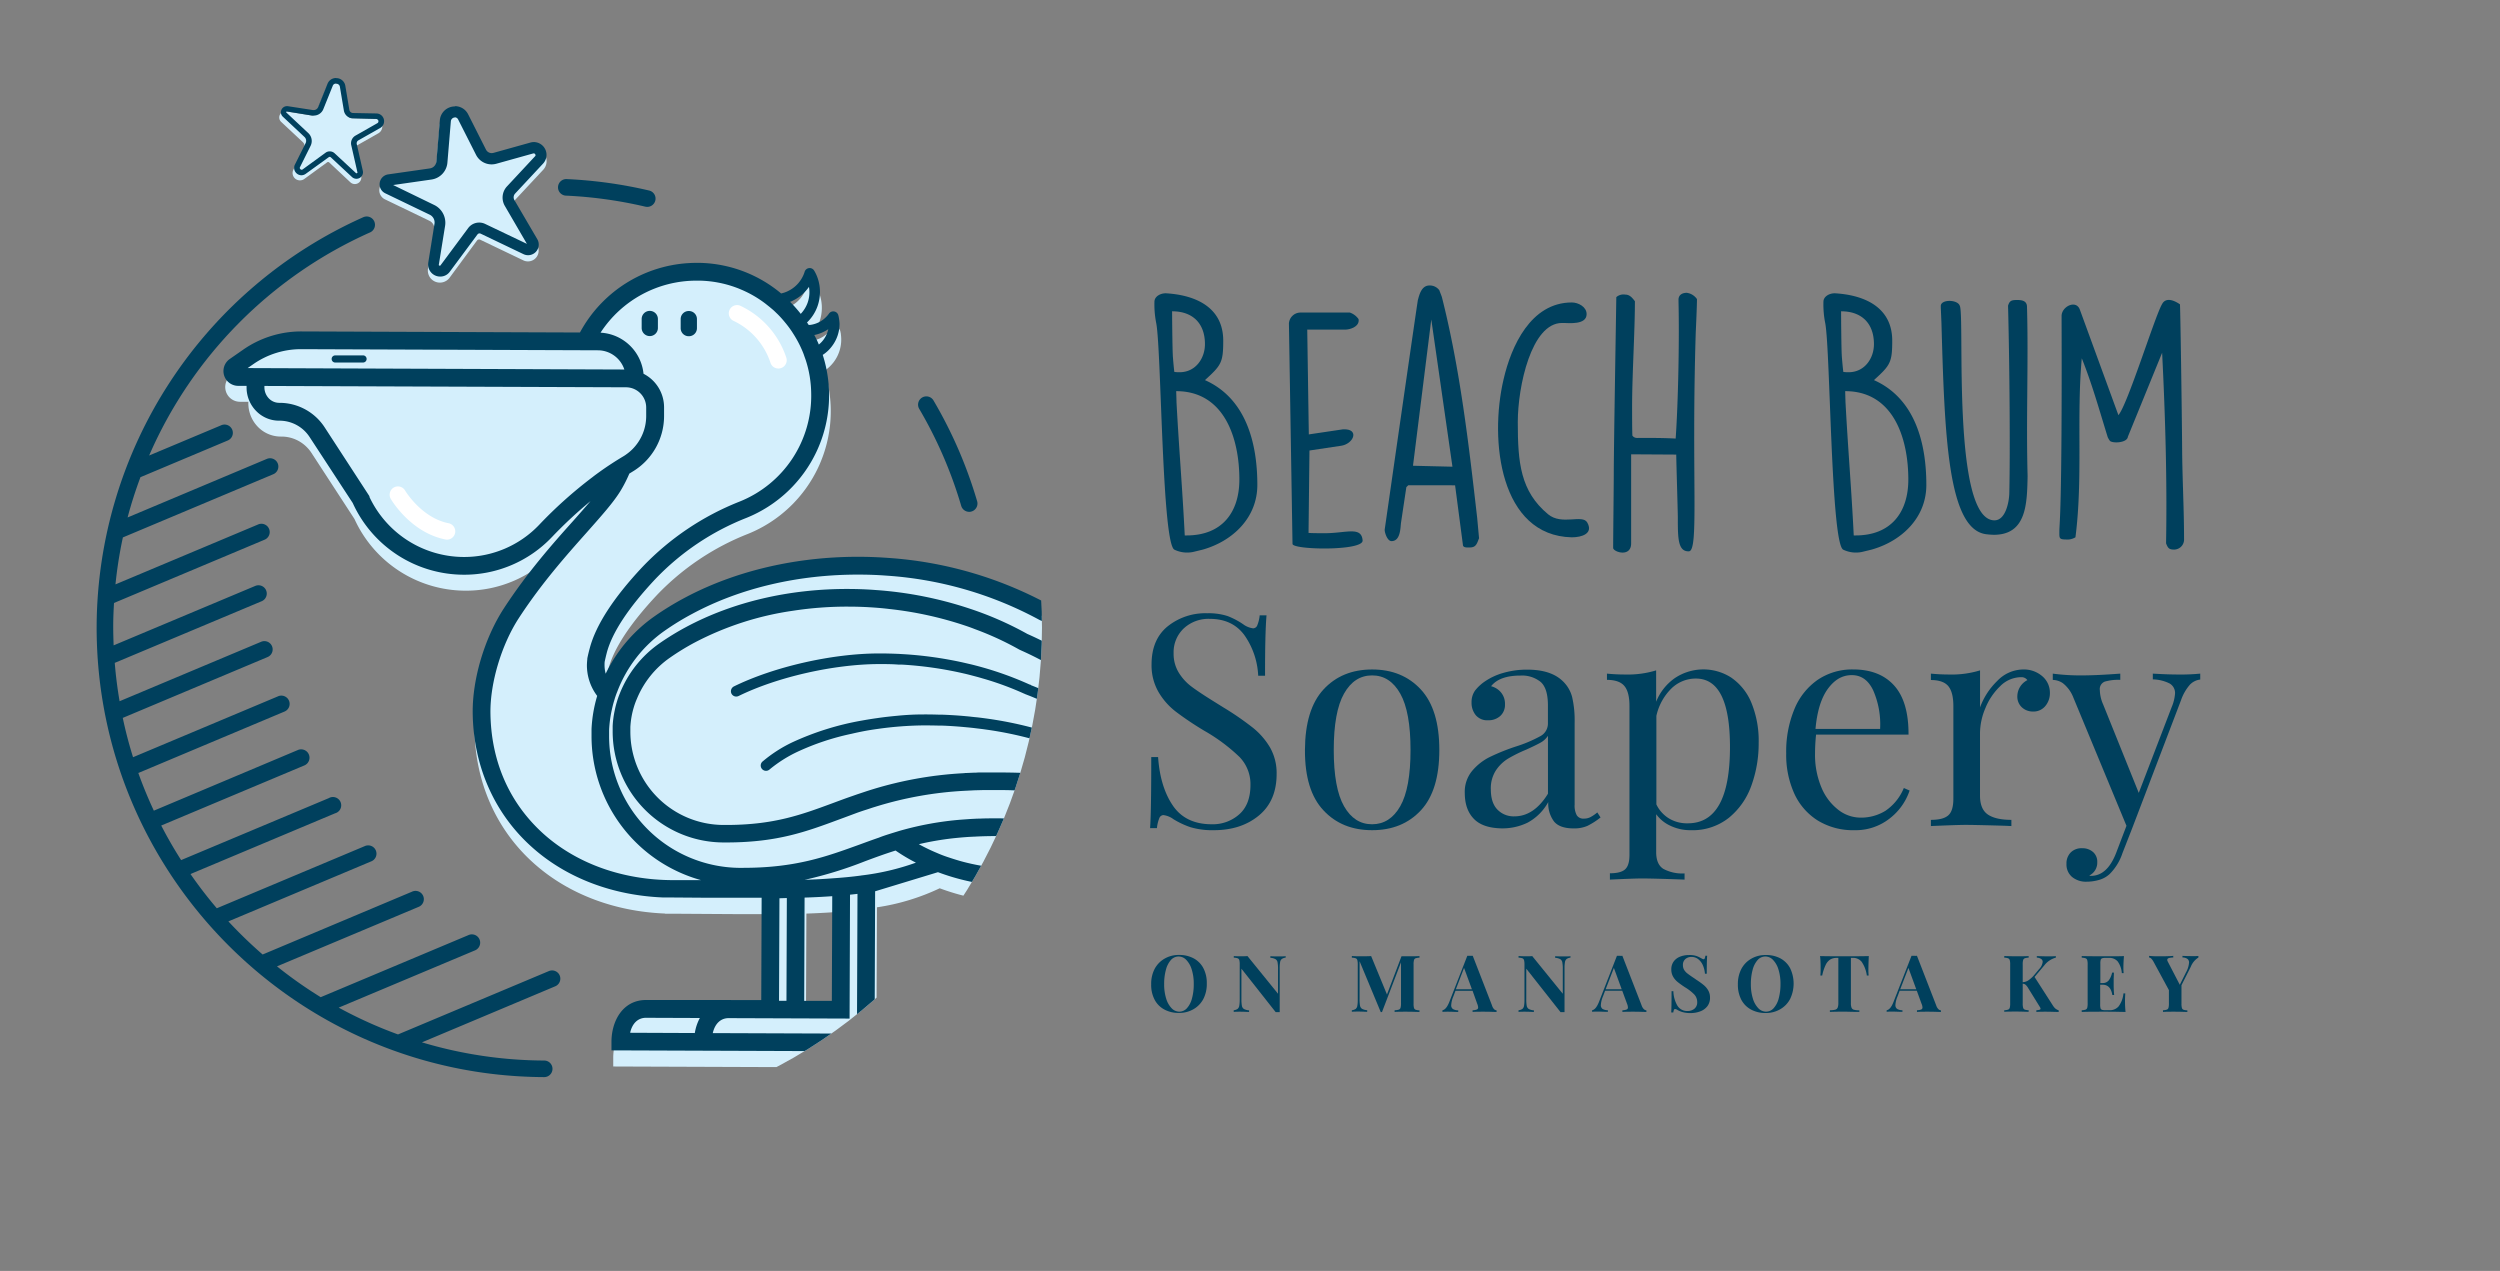 <svg id="Layer_1" data-name="Layer 1" xmlns="http://www.w3.org/2000/svg" xmlns:xlink="http://www.w3.org/1999/xlink" viewBox="0 0 730.01 371.12"><rect x="0" y="0" width="730.01" height="371.12" fill="#808080" stroke="none"/><defs><style>.cls-1{fill:none;}.cls-2{fill:#00405d;}.cls-3{clip-path:url(#clip-path);}.cls-4{fill:#d4effc;}.cls-5{fill:#fff;}</style><clipPath id="clip-path"><circle class="cls-1" cx="159.4" cy="183.34" r="144.86"/></clipPath></defs><title>full-color</title><path class="cls-2" d="M337.65,94.49a27.87,27.87,0,0,1-.55-6.36c0-1.66,1.94-2.58,3.5-2.48,8.76.55,16.59,4.24,16.59,13.82,0,6.36-.55,7.19-5.34,11.52,12,5.35,15.3,18.35,15.3,30.61,0,9.58-7.19,16.41-15.95,18.89l-2.3.56a8.54,8.54,0,0,1-6-.56C339.31,158.37,339.13,102.79,337.65,94.49Zm4.8,8.85c0,.83.36,4.61.46,5.26a9.61,9.61,0,0,0,1.56.09c4.61,0,7.38-4,7.38-8.2,0-6-3.5-9.59-9.59-9.59C342.26,92.84,342.35,101.5,342.45,103.34Zm1.1,14.2c.74,13.83,1.75,25.53,2.4,38.81h.55c10.33,0,15.4-6.73,15.4-16.32,0-12.17-4.43-25.81-18.44-25.81C343.46,114.68,343.55,117.08,343.55,117.54Z"/><path class="cls-2" d="M376.37,94.49a3.4,3.4,0,0,1,3.23-3.22h14.56a5.08,5.08,0,0,1,2.49,1.84.86.86,0,0,1,.09.46c0,1.85-2.49,2.68-4,2.68H381.72l.46,30.6,9.95-1.48h.46c4.34,0,2.68,4.24-1,4.8l-9.22,1.38-.27,24.06c.82.09,4,.09,4.79.09,6.17,0,10.69-2.12,11,2.12.18,3.13-20.47,2.77-20.47,1Z"/><path class="cls-2" d="M411.22,141.69l-.56.55-1.56,10.42c-.19,1.38-.1,5.35-2.77,5.35-1.2,0-2-2.4-2-3.32,9.59-66.83,9.68-67,9.68-67,.46-1.75,1.11-4.33,3.41-4.33a3.45,3.45,0,0,1,2.86,1.38l.74,1.94c5.34,21.11,7.83,42.77,10.32,64.52l.55,6c0,.09-.09.09-.09.18-.64,1.75-1,2.49-2.76,2.49h-.28c-.55,0-1.47,0-1.57-.65l-2.3-17.51ZM412.6,136l11.52.28-6.18-43Z"/><path class="cls-2" d="M463.3,91.73c0,3.23-5.35,2.58-6.64,2.58h-.55c-8.94,0-12.91,18.53-12.91,28.94,0,11.8.74,20.19,8.85,26.92,4,3.32,10.05-.09,11.43,2.4,1.85,3.22-1.56,4.33-4.51,4.33-20.93-.46-24.15-28.21-19.91-46.18,2.21-9.59,7.92-22.4,19.91-22.4C460.9,88.32,463.3,89.61,463.3,91.73Z"/><path class="cls-2" d="M476.3,132.66v26c0,4.15-5.07,2.58-5.25,1.38,0-3.32.18-18.62.18-21.84,0-7.19.64-44.34.74-51.44a3.18,3.18,0,0,1,2.58-.74c1.29,0,2,.83,2.85,1.94,0,8.85-.82,21.48-.82,30.88,0,1.29,0,7.19.09,8.39.73.83,1.38.64,2.21.64,3.5,0,7,0,10.42.19.73-10.42,1.1-28.39.83-40.1v-.46c0-1.38,1.1-2,2.39-2a4.28,4.28,0,0,1,3,1.84c0,2-.27,7.93-.36,9.87-1.3,42.31,1,63.69-2,63.78-3.23.1-3.23-3.87-3.23-10,0-1.66-.46-16.59-.46-18.25Z"/><path class="cls-2" d="M533,94.49a27.87,27.87,0,0,1-.55-6.36c0-1.66,1.93-2.58,3.5-2.48,8.76.55,16.59,4.24,16.59,13.82,0,6.36-.55,7.19-5.34,11.52,12,5.35,15.3,18.35,15.3,30.61,0,9.58-7.19,16.41-16,18.89l-2.3.56a8.54,8.54,0,0,1-6-.56C534.65,158.37,534.47,102.79,533,94.49Zm4.79,8.85c0,.83.37,4.61.47,5.26a9.61,9.61,0,0,0,1.56.09c4.61,0,7.38-4,7.38-8.2,0-6-3.51-9.59-9.59-9.59C537.6,92.84,537.69,101.5,537.78,103.34Zm1.11,14.2c.74,13.83,1.75,25.53,2.4,38.81h.55c10.32,0,15.39-6.73,15.39-16.32,0-12.17-4.42-25.81-18.43-25.81C538.8,114.68,538.89,117.08,538.89,117.54Z"/><path class="cls-2" d="M582.22,156.16A21.75,21.75,0,0,1,580,156c-11.34-1.39-12.17-29.41-13.09-61.67l-.19-4.52v-.46c0-2,4.89-1.93,5.53-.09,1.57,2.67-2.49,62.68,10.14,62.68,3.23,0,4.24-5.25,4.33-7.74.28-11.43.1-37.15-.36-54.94.46-1.47,1-1.66,2.67-1.66,1.47,0,2.76.28,2.86,1.84.46,16.23-.28,32.64.18,49.6C591.9,147,591.8,156.16,582.22,156.16Z"/><path class="cls-2" d="M631.35,103l-10,24.52c-.19,1.85-4.52,2-5.26,1.2a5.93,5.93,0,0,1-.64-1.1c-2.4-7.75-4.52-15.4-7.56-23-1.57,17.33.37,35-1.85,52.27a4.54,4.54,0,0,1-2.85.64c-1.94,0-1.85-.46-1.85-2.21,0-3,.83-4.88.65-63.05,0-2.76,4.24-4.88,5.34-1.84l11.25,30.79c2.67-3,10.69-28.95,12.72-32.36.92-1.84,2.95-1.57,5.25,0,.1,0,.56,30.42.65,43.42.09,8.2.55,16.77.55,25.07a2.93,2.93,0,0,1-2.85,3.13c-1.48,0-1.85-.36-2.4-1.84C632.83,140,632.27,121.5,631.35,103Z"/><path class="cls-2" d="M358.46,179.89a22.3,22.3,0,0,1,4.53,2.38,6.23,6.23,0,0,0,2.94,1.21,1.33,1.33,0,0,0,1.21-.91,10.12,10.12,0,0,0,.69-2.89h2q-.44,5-.43,17.63h-2a22.37,22.37,0,0,0-4-11.8q-3.5-4.8-10.15-4.8a10.58,10.58,0,0,0-7.61,2.81,9.56,9.56,0,0,0-2.94,7.22,10.5,10.5,0,0,0,1.52,5.7,14.73,14.73,0,0,0,3.84,4.15c1.56,1.16,3.77,2.62,6.66,4.41l2.5,1.56a85,85,0,0,1,8.6,5.92,21.13,21.13,0,0,1,5.06,5.83,15.15,15.15,0,0,1,1.9,7.69q0,7.86-5.19,12.14t-13.13,4.28a22.45,22.45,0,0,1-6.79-.86,24.32,24.32,0,0,1-5-2.34,6.34,6.34,0,0,0-2.94-1.21,1.33,1.33,0,0,0-1.21.91,10.21,10.21,0,0,0-.69,2.9h-2q.35-4.75.34-20.75h2q.6,8.73,4.32,14.18t11.41,5.44a11.6,11.6,0,0,0,7.95-2.89q3.29-2.9,3.29-8.6a11.37,11.37,0,0,0-3.25-8.21,51.78,51.78,0,0,0-10.24-7.61,93.06,93.06,0,0,1-8.25-5.53,19.9,19.9,0,0,1-5.14-5.83,15.57,15.57,0,0,1-2-8q0-7.26,4.67-11.1a17.62,17.62,0,0,1,11.58-3.85A18,18,0,0,1,358.46,179.89Z"/><path class="cls-2" d="M414.89,201.33q5.4,5.83,5.4,17.67t-5.4,17.63q-5.4,5.79-14.22,5.79t-14.21-5.79Q381,230.84,381.05,219t5.41-17.67q5.4-5.84,14.21-5.84T414.89,201.33Zm-22.43,1.21q-3,5.31-3,16.46t3,16.42q3,5.28,8.21,5.27t8.21-5.27q3-5.26,3-16.42t-3-16.46q-3-5.32-8.21-5.32T392.46,202.54Z"/><path class="cls-2" d="M430.36,239.09q-2.64-2.72-2.64-7.56a9.57,9.57,0,0,1,2.12-6.39,16,16,0,0,1,5-4,61.61,61.61,0,0,1,7.65-3.11,39,39,0,0,0,7.17-3,4.18,4.18,0,0,0,2.34-3.71V206q0-5-2.12-6.87a8.68,8.68,0,0,0-5.92-1.86c-4,0-6.89,1-8.56,3.11a5.49,5.49,0,0,1,2.9,1.82,5.14,5.14,0,0,1,1.16,3.45,4.39,4.39,0,0,1-1.38,3.42,5.09,5.09,0,0,1-3.54,1.25,4.35,4.35,0,0,1-3.63-1.51,5.67,5.67,0,0,1-1.21-3.67,5.78,5.78,0,0,1,1-3.46,12.47,12.47,0,0,1,3-2.77,18.12,18.12,0,0,1,5.28-2.42,24.58,24.58,0,0,1,7-.95q6.74,0,10.19,3.2a9.8,9.8,0,0,1,2.9,4.8,30.12,30.12,0,0,1,.73,7.39v24a6,6,0,0,0,.61,3.11,2.24,2.24,0,0,0,2.07,1,4.13,4.13,0,0,0,2-.47,11.36,11.36,0,0,0,1.94-1.34l.95,1.47a21.52,21.52,0,0,1-3.84,2.46,9.65,9.65,0,0,1-4,.74c-2.77,0-4.7-.7-5.79-2.08a8.76,8.76,0,0,1-1.64-5.62,15,15,0,0,1-6,6,16.79,16.79,0,0,1-7.6,1.69C434.81,241.82,432.11,240.91,430.36,239.09Zm21.65-7.3V214.85a6,6,0,0,1-2.16,2q-1.39.78-4.24,2.07a40.85,40.85,0,0,0-5.31,2.64,11.47,11.47,0,0,0-3.5,3.41,9.64,9.64,0,0,0-1.47,5.53q0,3.9,1.9,5.88a6.59,6.59,0,0,0,5,2Q447.94,238.36,452,231.79Z"/><path class="cls-2" d="M505.72,198a16.47,16.47,0,0,1,5.75,7.35,29.3,29.3,0,0,1,2.07,11.58,36,36,0,0,1-2.12,12.44,21.29,21.29,0,0,1-6.57,9.42,17,17,0,0,1-11.1,3.63,13.47,13.47,0,0,1-6-1.3,10.52,10.52,0,0,1-4.14-3.37v11.07q0,3.54,2.07,4.88a11.63,11.63,0,0,0,6.22,1.34v1.81l-2-.08c-5.36-.18-8.85-.26-10.46-.26-1.38,0-4.5.11-9.34.34V255c2.14,0,3.62-.39,4.46-1.17s1.25-2.17,1.25-4.19V206.12q0-4-1.47-5.79t-5.1-1.81V196.7a53.42,53.42,0,0,0,5.36.26,28.19,28.19,0,0,0,9-1.21v9.16a15.36,15.36,0,0,1,5.53-6.95,15,15,0,0,1,16.55,0Zm-.56,20.14q0-20.05-10-20a10.18,10.18,0,0,0-7,2.8,16.1,16.1,0,0,0-4.49,8.09V234.9a9.69,9.69,0,0,0,3.54,4,10.11,10.11,0,0,0,5.62,1.51Q505.16,240.43,505.16,218.14Z"/><path class="cls-2" d="M557.61,230.84a17.17,17.17,0,0,1-5.83,8.17,16.06,16.06,0,0,1-10.33,3.41,19.68,19.68,0,0,1-10.63-2.81,18.17,18.17,0,0,1-6.87-7.86A27.33,27.33,0,0,1,521.58,220,32.24,32.24,0,0,1,524,207a19.34,19.34,0,0,1,6.82-8.52,18,18,0,0,1,10.29-3q7.77,0,12,4.71t4.19,14.31h-27A53.07,53.07,0,0,0,530,220a24.59,24.59,0,0,0,1.86,9.94,15.87,15.87,0,0,0,4.92,6.52,10.59,10.59,0,0,0,6.44,2.29,13.58,13.58,0,0,0,7.35-2,14.86,14.86,0,0,0,5.36-6.65Zm-23.85-29.73q-2.94,4-3.63,11.75H549A24.76,24.76,0,0,0,547,201.63c-1.41-3-3.5-4.49-6.27-4.49S535.72,198.46,533.76,201.11Z"/><path class="cls-2" d="M596.38,197.48a6.31,6.31,0,0,1,2.2,4.84,5.82,5.82,0,0,1-1.34,3.85,4.46,4.46,0,0,1-3.59,1.6,4.7,4.7,0,0,1-3.24-1.21,4.24,4.24,0,0,1-1.34-3.29A5.37,5.37,0,0,1,592,198.6a2.08,2.08,0,0,0-1.81-.86,8.69,8.69,0,0,0-6.14,2.64,18.4,18.4,0,0,0-4.32,6.43,19,19,0,0,0-1.56,7.18v18.32c0,2.65.77,4.49,2.29,5.53s3.82,1.56,6.87,1.56v1.81l-2.07-.09c-5.88-.17-9.62-.25-11.24-.25s-4.89.11-10.19.34V239.4q3.63,0,5.1-1.34c1-.9,1.46-2.52,1.46-4.89v-27q0-4-1.46-5.79t-5.1-1.81V196.7c1.84.18,3.63.26,5.35.26a28.14,28.14,0,0,0,9-1.21v10.81a20.62,20.62,0,0,1,5-7.7,10.59,10.59,0,0,1,7.56-3.37A8.17,8.17,0,0,1,596.38,197.48Z"/><path class="cls-2" d="M642.48,196.7v1.73a4.93,4.93,0,0,0-3.07,1.56,13.79,13.79,0,0,0-2.55,4.49l-14.17,37.16-2.94,7.52a15.37,15.37,0,0,1-3.71,6.05,7.55,7.55,0,0,1-3.11,1.73,13,13,0,0,1-3.63.52,6.36,6.36,0,0,1-4.24-1.38,4.74,4.74,0,0,1-1.64-3.81,4.55,4.55,0,0,1,1.21-3.32,4.44,4.44,0,0,1,3.37-1.26,4.65,4.65,0,0,1,3.15,1.08,3.73,3.73,0,0,1,1.26,3,4.18,4.18,0,0,1-2.34,3.89,1.18,1.18,0,0,0,.52.09q4.75,0,7.35-6.74l3-7.87-15.64-37.76a9.78,9.78,0,0,0-2.94-3.89,5.41,5.41,0,0,0-2.94-.95V196.7a61.15,61.15,0,0,0,8.47.52q4.32,0,11.24-.52v1.82a14.25,14.25,0,0,0-4.54.52,2.34,2.34,0,0,0-1.43,2.5,11.06,11.06,0,0,0,1,4.24l10.37,25.75,9.59-25a12.63,12.63,0,0,0,1-4,3.21,3.21,0,0,0-1.56-2.94,11.54,11.54,0,0,0-4.93-1.21V196.7c3.06.18,5.48.26,7.26.26C638.45,197,640.64,196.88,642.48,196.7Z"/><path class="cls-2" d="M348.55,279.84a6.89,6.89,0,0,1,2.84,2.87,9.3,9.3,0,0,1,1,4.49,9.47,9.47,0,0,1-1,4.49,7.43,7.43,0,0,1-2.89,3,8.27,8.27,0,0,1-4.23,1.09,8.79,8.79,0,0,1-4.28-1,6.84,6.84,0,0,1-2.84-2.87,9.24,9.24,0,0,1-1-4.48,9.44,9.44,0,0,1,1-4.49,7.5,7.5,0,0,1,2.89-3,8.18,8.18,0,0,1,4.23-1.09A8.87,8.87,0,0,1,348.55,279.84Zm-6.61.45a6.82,6.82,0,0,0-1.48,2.87,15.47,15.47,0,0,0-.52,4.22,13.83,13.83,0,0,0,.59,4.22,6.81,6.81,0,0,0,1.59,2.81,3.1,3.1,0,0,0,2.22,1,3,3,0,0,0,2.24-1,6.77,6.77,0,0,0,1.48-2.86,15.47,15.47,0,0,0,.52-4.22,13.48,13.48,0,0,0-.59-4.22,6.81,6.81,0,0,0-1.59-2.81,3.09,3.09,0,0,0-2.22-1A3,3,0,0,0,341.94,280.29Z"/><path class="cls-2" d="M375.41,279.64a2.32,2.32,0,0,0-1.12.39,1.37,1.37,0,0,0-.48.87,8.84,8.84,0,0,0-.13,1.78v12.86l-.55,0-.63,0-10-12.68v8.85a10.55,10.55,0,0,0,.14,2,1.35,1.35,0,0,0,.6.92,3.87,3.87,0,0,0,1.5.4v.46c-.6,0-1.43-.07-2.49-.07-.85,0-1.52,0-2,.07V295a2.54,2.54,0,0,0,1.12-.39,1.45,1.45,0,0,0,.49-.88A9.71,9.71,0,0,0,362,292V281.62a4.75,4.75,0,0,0-.12-1.27.81.81,0,0,0-.49-.53,4.1,4.1,0,0,0-1.12-.18v-.46q.74.06,2,.06t2-.06l8.92,11V283a10.48,10.48,0,0,0-.14-2,1.35,1.35,0,0,0-.6-.92,3.7,3.7,0,0,0-1.5-.4v-.46q.9.06,2.49.06,1.29,0,2-.06Z"/><path class="cls-2" d="M413.36,279.82a.81.81,0,0,0-.47.53,4.75,4.75,0,0,0-.12,1.27v11.43a4.8,4.8,0,0,0,.12,1.27.81.81,0,0,0,.49.53,4,4,0,0,0,1.11.18v.46c-.84,0-2.05-.07-3.61-.07s-2.86,0-3.65.07V295a4.62,4.62,0,0,0,1.21-.18.81.81,0,0,0,.52-.53,4.25,4.25,0,0,0,.14-1.27V281l-5.55,14.52h-.37L397,280.67v11a10.75,10.75,0,0,0,.13,2,1.42,1.42,0,0,0,.6.92,3.87,3.87,0,0,0,1.5.4v.46c-.6,0-1.43-.07-2.49-.07-.84,0-1.51,0-2,.07V295a2.59,2.59,0,0,0,1.12-.39,1.5,1.5,0,0,0,.48-.88,9.53,9.53,0,0,0,.13-1.77V281.62a4.65,4.65,0,0,0-.13-1.27.82.82,0,0,0-.48-.53,4.17,4.17,0,0,0-1.12-.18v-.46c.49,0,1.16.06,2,.06,1.42,0,2.63,0,3.64-.06L405,290.4l4.24-11.16h1.64c1.56,0,2.77,0,3.61-.06v.46A4.12,4.12,0,0,0,413.36,279.82Z"/><path class="cls-2" d="M436.25,294.66a1.26,1.26,0,0,0,.76.37v.46c-.92,0-2.09-.07-3.5-.07-1.57,0-2.74,0-3.51.07V295a3.54,3.54,0,0,0,1.25-.22.62.62,0,0,0,.37-.61,3.31,3.31,0,0,0-.28-1.1L430,289.32h-5l-.6,1.59a7.69,7.69,0,0,0-.64,2.55,1.29,1.29,0,0,0,.52,1.19,3.11,3.11,0,0,0,1.53.38v.46c-1,0-2-.07-2.86-.07-.7,0-1.29,0-1.75.07V295c.75-.14,1.41-.94,2-2.42l5.26-13.48c.17,0,.44,0,.8,0s.63,0,.79,0l5.6,14.43A2.89,2.89,0,0,0,436.25,294.66Zm-6.45-5.8-2.29-6.23-2.39,6.23Z"/><path class="cls-2" d="M458.58,279.64a2.32,2.32,0,0,0-1.12.39,1.42,1.42,0,0,0-.48.87,9.66,9.66,0,0,0-.13,1.78v12.86l-.55,0-.62,0-10-12.68v8.85a10.75,10.75,0,0,0,.13,2,1.42,1.42,0,0,0,.6.92,3.87,3.87,0,0,0,1.5.4v.46c-.6,0-1.43-.07-2.49-.07-.84,0-1.51,0-2,.07V295a2.59,2.59,0,0,0,1.12-.39,1.5,1.5,0,0,0,.48-.88,9.53,9.53,0,0,0,.13-1.77V281.62a4.65,4.65,0,0,0-.13-1.27.82.82,0,0,0-.48-.53,4.17,4.17,0,0,0-1.12-.18v-.46c.49,0,1.16.06,2,.06s1.43,0,2-.06l8.92,11V283a9.7,9.7,0,0,0-.14-2,1.38,1.38,0,0,0-.59-.92,3.7,3.7,0,0,0-1.5-.4v-.46q.9.06,2.49.06c.86,0,1.53,0,2-.06Z"/><path class="cls-2" d="M480,294.66a1.26,1.26,0,0,0,.76.37v.46c-.93,0-2.09-.07-3.51-.07s-2.73,0-3.5.07V295a3.47,3.47,0,0,0,1.24-.22.61.61,0,0,0,.37-.61,3.25,3.25,0,0,0-.27-1.1l-1.39-3.78h-5l-.6,1.59a7.69,7.69,0,0,0-.64,2.55,1.31,1.31,0,0,0,.51,1.19,3.18,3.18,0,0,0,1.54.38v.46c-1.05,0-2-.07-2.86-.07-.71,0-1.29,0-1.75.07V295c.75-.14,1.41-.94,2-2.42l5.25-13.48c.17,0,.44,0,.81,0a7.57,7.57,0,0,0,.78,0l5.6,14.43A2.78,2.78,0,0,0,480,294.66Zm-6.46-5.8-2.28-6.23-2.4,6.23Z"/><path class="cls-2" d="M495.22,279.11a7.18,7.18,0,0,1,1.46.66l.45.24a.82.82,0,0,0,.33.09.34.34,0,0,0,.32-.24,2.83,2.83,0,0,0,.19-.78h.53c-.08,1-.12,2.78-.12,5.26h-.53a7.73,7.73,0,0,0-.56-2.38,4.64,4.64,0,0,0-1.34-1.83,3.1,3.1,0,0,0-2-.7,2.64,2.64,0,0,0-1.83.63,2.21,2.21,0,0,0-.7,1.72,2.78,2.78,0,0,0,.34,1.41,4,4,0,0,0,1,1.09c.42.33,1.05.78,1.92,1.35l.73.51a22.85,22.85,0,0,1,2.15,1.56,5.8,5.8,0,0,1,1.28,1.56,4.16,4.16,0,0,1,.49,2.06,4,4,0,0,1-.76,2.48,4.63,4.63,0,0,1-2.06,1.51,7.86,7.86,0,0,1-2.89.51,8.12,8.12,0,0,1-2.15-.24,7,7,0,0,1-1.57-.62,1.65,1.65,0,0,0-.78-.32.35.35,0,0,0-.32.24,2.74,2.74,0,0,0-.19.77H488c.07-1,.1-3,.1-6.22h.53a8.84,8.84,0,0,0,1.15,4.18,3.32,3.32,0,0,0,3,1.61,3.14,3.14,0,0,0,2-.67,2.36,2.36,0,0,0,.81-1.92,3.21,3.21,0,0,0-.83-2.21,13.32,13.32,0,0,0-2.63-2.07,26.34,26.34,0,0,1-2.21-1.57,5.57,5.57,0,0,1-1.36-1.58,4.13,4.13,0,0,1-.53-2.11,3.84,3.84,0,0,1,.7-2.34,4.17,4.17,0,0,1,1.88-1.41,6.93,6.93,0,0,1,2.58-.46A6.17,6.17,0,0,1,495.22,279.11Z"/><path class="cls-2" d="M519.87,279.84a7,7,0,0,1,2.85,2.87,10.39,10.39,0,0,1,0,9,7.46,7.46,0,0,1-2.9,3,8.22,8.22,0,0,1-4.23,1.09,8.75,8.75,0,0,1-4.27-1,6.92,6.92,0,0,1-2.85-2.87,9.35,9.35,0,0,1-1-4.48,9.44,9.44,0,0,1,1-4.49,7.43,7.43,0,0,1,2.89-3,8.15,8.15,0,0,1,4.23-1.09A8.83,8.83,0,0,1,519.87,279.84Zm-6.6.45a6.94,6.94,0,0,0-1.49,2.87,15.87,15.87,0,0,0-.52,4.22,13.83,13.83,0,0,0,.59,4.22,6.81,6.81,0,0,0,1.59,2.81,3.11,3.11,0,0,0,2.23,1,3,3,0,0,0,2.23-1,6.78,6.78,0,0,0,1.49-2.86,15.87,15.87,0,0,0,.52-4.22,13.78,13.78,0,0,0-.59-4.22,6.81,6.81,0,0,0-1.59-2.81,3.1,3.1,0,0,0-2.22-1A3,3,0,0,0,513.27,280.29Z"/><path class="cls-2" d="M545.58,283.09a16.7,16.7,0,0,0,.07,1.76h-.53a9.22,9.22,0,0,0-1.51-4,3.22,3.22,0,0,0-2.62-1.15h-.52v13.16a3.7,3.7,0,0,0,.19,1.4,1.05,1.05,0,0,0,.69.59,6.24,6.24,0,0,0,1.58.17v.46c-1.94,0-3.4-.07-4.38-.07s-2.37,0-4.22.07V295a6.18,6.18,0,0,0,1.58-.17,1.05,1.05,0,0,0,.69-.59,3.66,3.66,0,0,0,.2-1.4V279.71h-.51a3.47,3.47,0,0,0-1.87.48,3.81,3.81,0,0,0-1.33,1.6,13.11,13.11,0,0,0-1,3.06h-.53a16.7,16.7,0,0,0,.07-1.76c0-1.15,0-2.45-.16-3.91q2.1.06,7.12.06t7.1-.06C545.64,280.64,545.58,281.94,545.58,283.09Z"/><path class="cls-2" d="M566,294.66a1.26,1.26,0,0,0,.76.37v.46c-.92,0-2.09-.07-3.5-.07-1.57,0-2.74,0-3.5.07V295a3.52,3.52,0,0,0,1.24-.22.61.61,0,0,0,.37-.61,3.08,3.08,0,0,0-.28-1.1l-1.38-3.78h-5l-.59,1.59a7.77,7.77,0,0,0-.65,2.55,1.29,1.29,0,0,0,.52,1.19,3.11,3.11,0,0,0,1.53.38v.46c-1,0-2-.07-2.86-.07-.7,0-1.29,0-1.75.07V295c.76-.14,1.42-.94,2-2.42l5.26-13.48c.17,0,.44,0,.81,0a7.79,7.79,0,0,0,.78,0l5.6,14.43A2.89,2.89,0,0,0,566,294.66Zm-6.45-5.8-2.28-6.23-2.4,6.23Z"/><path class="cls-2" d="M600.15,294.48a3.44,3.44,0,0,0,1,.55v.46c-1.08,0-2.28-.07-3.6-.07-1,0-2,0-2.92.07V295a4.37,4.37,0,0,0,.93-.14c.19-.06.29-.17.29-.32a1.45,1.45,0,0,0-.25-.58l-3.35-5.41a4.06,4.06,0,0,0-.77-1,1.51,1.51,0,0,0-.84-.3v5.76a4.33,4.33,0,0,0,.13,1.27.78.78,0,0,0,.47.53,4,4,0,0,0,1.13.18v.46c-.83,0-2-.07-3.48-.07-1.65,0-2.86,0-3.64.07V295a4,4,0,0,0,1.11-.18.81.81,0,0,0,.49-.53,4.7,4.7,0,0,0,.13-1.27V281.62a4.65,4.65,0,0,0-.13-1.27.81.81,0,0,0-.49-.53,4,4,0,0,0-1.11-.18v-.46c.78,0,2,.06,3.64.06q2.24,0,3.48-.06v.46a4,4,0,0,0-1.13.18.78.78,0,0,0-.47.53,4.28,4.28,0,0,0-.13,1.27v5.18a3.26,3.26,0,0,0,1.68-.55,9,9,0,0,0,1.73-1.61l1.36-1.64a3.5,3.5,0,0,0,1.06-2.14A1,1,0,0,0,596,280a2.4,2.4,0,0,0-1.25-.37v-.43c1.12,0,2.25.06,3.41.06q1.33,0,2.16-.06v.43a6.32,6.32,0,0,0-3.34,2.22l-2.88,3.43,5.37,8.37A4.49,4.49,0,0,0,600.15,294.48Z"/><path class="cls-2" d="M620.67,295.49c-1,0-2.81-.07-5.28-.07-3.35,0-5.86,0-7.52.07V295a4.1,4.1,0,0,0,1.12-.18.81.81,0,0,0,.49-.53,4.8,4.8,0,0,0,.12-1.27V281.62a4.75,4.75,0,0,0-.12-1.27.81.81,0,0,0-.49-.53,4.1,4.1,0,0,0-1.12-.18v-.46q2.49.06,7.52.06c2.26,0,3.86,0,4.81-.06-.1,1.27-.16,2.41-.16,3.41a14.92,14.92,0,0,0,.07,1.56h-.53a6.55,6.55,0,0,0-1.24-3.45,3.26,3.26,0,0,0-2.54-1h-.94a3.32,3.32,0,0,0-1,.11.73.73,0,0,0-.44.45,3.85,3.85,0,0,0-.11,1.07v5.72H614a2.12,2.12,0,0,0,1.85-.9,5.66,5.66,0,0,0,.89-2.14h.53c0,.64-.07,1.36-.07,2.16v1.11c0,.78,0,1.87.14,3.27h-.53c-.33-2-1.26-3-2.81-3h-.74v5.81a3.85,3.85,0,0,0,.11,1.07.73.73,0,0,0,.44.45,3.66,3.66,0,0,0,1,.11H616a3.37,3.37,0,0,0,2.64-1.12,7.41,7.41,0,0,0,1.41-3.79h.53c0,.51-.07,1.16-.07,1.94A30.32,30.32,0,0,0,620.67,295.49Z"/><path class="cls-2" d="M641.94,279.15v.46a5.57,5.57,0,0,0-2.22,2.68L637,287.68v5.37a4.8,4.8,0,0,0,.12,1.27.81.81,0,0,0,.47.53,4,4,0,0,0,1.13.18v.46c-.83,0-2-.07-3.55-.07s-2.83,0-3.57.07V295a4.1,4.1,0,0,0,1.12-.18.78.78,0,0,0,.48-.53,4.33,4.33,0,0,0,.13-1.27v-3.9l-4.45-8.22c-.47-.86-.92-1.29-1.33-1.29v-.49a24.17,24.17,0,0,0,2.72.12c1.42,0,2.87,0,4.33-.12v.49a4.35,4.35,0,0,0-1.28.15c-.32.1-.47.28-.47.54a1.09,1.09,0,0,0,.16.51l3.5,6.75,1.8-3.6a7,7,0,0,0,.9-2.86,1.27,1.27,0,0,0-.5-1.12,2.6,2.6,0,0,0-1.42-.4v-.46c1.05.05,2,.07,2.88.07A17.09,17.09,0,0,0,641.94,279.15Z"/><path class="cls-2" d="M283,149.46a2.44,2.44,0,0,1-2.32-1.74,125.8,125.8,0,0,0-12.31-28.41,2.42,2.42,0,0,1,4.17-2.45,130.42,130.42,0,0,1,12.79,29.5,2.43,2.43,0,0,1-1.64,3A2.4,2.4,0,0,1,283,149.46Z"/><path class="cls-2" d="M189,60.41a2.64,2.64,0,0,1-.55-.06,127,127,0,0,0-23.09-3.22,2.42,2.42,0,1,1,.22-4.83,131.38,131.38,0,0,1,24,3.34,2.42,2.42,0,0,1-.56,4.77Z"/><g class="cls-3"><path class="cls-4" d="M364.16,268.14l-.17-4.92a89.77,89.77,0,0,0-12.84-43,93.05,93.05,0,0,0-6.32-9.19,100.2,100.2,0,0,0-25.11-22.82h0l-2.79-1.78,0,.06A102,102,0,0,0,306.38,181a113.94,113.94,0,0,0-46.54-13.43c-21.33-1.57-42.44,2.58-59.45,11.66a87.26,87.26,0,0,0-8.82,5.41,43.76,43.76,0,0,0-14.22,16.74,10.19,10.19,0,0,1-.34-2.55q0-.51.06-1c.17-.82.38-1.68.63-2.64,1.58-5.91,6.33-13.13,14.13-21.44a74.36,74.36,0,0,1,26.6-17.86,38.62,38.62,0,0,0,22.31-47.61,11.21,11.21,0,0,0,2.62-2.44,10.88,10.88,0,0,0,2.19-8.11h0c0-.32-.1-.63-.17-1a1.54,1.54,0,0,0-1.21-1.18,1.53,1.53,0,0,0-1.57.63,7.93,7.93,0,0,1-5.43,3.27c-.19,0-.37,0-.56,0-.15-.23-.27-.46-.42-.69a12.29,12.29,0,0,0,2.6-14.16c-.16-.33-.32-.64-.51-1a1.52,1.52,0,0,0-1.51-.75,1.55,1.55,0,0,0-1.31,1.08,9.23,9.23,0,0,1-4.86,5.61,8.81,8.81,0,0,1-2,.65A38.36,38.36,0,0,0,205,81.43h-.92a38.62,38.62,0,0,0-34.2,20.32l-81.27-.31a29.59,29.59,0,0,0-17,5.27l-4,2.77A4.31,4.31,0,0,0,70,117.32h2.52v.42a9.84,9.84,0,0,0,2.88,7A9.32,9.32,0,0,0,82,127.48h.1a10.42,10.42,0,0,1,5.07,1.27,10.67,10.67,0,0,1,3.78,3.5l12.56,19.3a35.69,35.69,0,0,0,32.32,20.93,35.3,35.3,0,0,0,25.85-11A131.25,131.25,0,0,1,172.92,151c-1.5,1.78-3.21,3.7-5,5.76-5.95,6.68-13.35,15-20.19,25.48C142,191,138.44,203,138.55,212.84c.17,15.45,6.29,29.36,17.24,39.17,10,9,23.58,14.16,38.43,14.75v.05h2.59l10.58.07,9.47.06h6.07l-.11,29.86-9.5,0-24.12-.09c-6.93,0-10.11,6.27-10.13,12.12v2.59l24.12.09,34.93.13,24.12.1,0-6.57a8.2,8.2,0,0,0-6.3-8l.13-32.23a64.82,64.82,0,0,0,18.33-5.56,66.14,66.14,0,0,0,8.41,2.52,63.81,63.81,0,0,0,13.9,1.61,49.86,49.86,0,0,0,17.18-2.78,37.58,37.58,0,0,0,4.84-2.13c5.64,6.74,9.58,13.54,11.17,19.66l1,3.73,3.09-2.31a20,20,0,0,0,4.28-4.38c3.65-5.15,4.64-11.74,2.94-18.95a54.19,54.19,0,0,0,4.89,2.42,140.86,140.86,0,0,1,12.78,6.06c.37.23.76.44,1.13.68ZM243.43,296.89l-8.08,0,.12-30.12q4.17-.14,8.07-.41Z"/><rect class="cls-4" x="310.86" y="164.54" width="3.11" height="6.87" transform="translate(143.26 479.76) rotate(-89.78)"/><path class="cls-4" d="M311,285.74l-3.5,0v-3.5a1.55,1.55,0,0,0-1.54-1.56,1.57,1.57,0,0,0-1.57,1.55v3.5h-3.5a1.56,1.56,0,0,0,0,3.11h3.5v3.5a1.55,1.55,0,0,0,1.55,1.56,1.57,1.57,0,0,0,1.56-1.55v-3.5H311a1.55,1.55,0,1,0,0-3.1Z"/><path class="cls-2" d="M363.47,258.56a89.7,89.7,0,0,0-12.84-43,98.84,98.84,0,0,0-31.44-32h0l-2.77-1.79,0,.05a108.38,108.38,0,0,0-10.53-5.49,114.29,114.29,0,0,0-46.54-13.42c-21.32-1.57-42.44,2.58-59.45,11.67a84.87,84.87,0,0,0-8.81,5.4,43.7,43.7,0,0,0-14.23,16.74,9.69,9.69,0,0,1-.33-2.55c0-.34,0-.68.05-1,.17-.81.38-1.68.62-2.63,1.59-5.91,6.35-13.12,14.14-21.43a74.39,74.39,0,0,1,26.61-17.88,38.58,38.58,0,0,0,22.29-47.6,10.34,10.34,0,0,0,2.63-2.45,10.8,10.8,0,0,0,2.28-6.62A12.25,12.25,0,0,0,245,93.1a9.19,9.19,0,0,0-.18-.94,1.53,1.53,0,0,0-2.77-.56,8,8,0,0,1-5.43,3.27,4.7,4.7,0,0,1-.5,0c-.15-.24-.29-.47-.47-.71a12.15,12.15,0,0,0,3.07-4.75,12.58,12.58,0,0,0,.71-4.1A12.25,12.25,0,0,0,238.27,80a10.62,10.62,0,0,0-.51-.94,1.53,1.53,0,0,0-2.81.33A9.29,9.29,0,0,1,230.09,85a8.32,8.32,0,0,1-2,.69,38.28,38.28,0,0,0-23.6-8.93c-.31,0-.62,0-.92,0a38.65,38.65,0,0,0-34.22,20.33l-81.25-.31a29.65,29.65,0,0,0-17,5.26l-4,2.78a4.31,4.31,0,0,0,2.44,7.85H72v.42a9.79,9.79,0,0,0,2.88,7,9.3,9.3,0,0,0,6.57,2.75h.1a10.5,10.5,0,0,1,8.86,4.78L103,146.88a35.7,35.7,0,0,0,32.31,20.94,35.31,35.31,0,0,0,25.86-11,130.36,130.36,0,0,1,11.27-10.5c-1.51,1.77-3.23,3.72-5.07,5.79-6,6.68-13.36,15-20.2,25.48-5.67,8.69-9.24,20.68-9.14,30.56.17,15.45,6.3,29.37,17.25,39.17,10,9,23.56,14.16,38.42,14.75v0h2.58l10.58.08,9.47,0q3.1,0,6.07,0l-.11,29.87L188.68,292c-6.93,0-10.1,6.27-10.13,12.13v2.58l83.17.31,0-6.56a8.23,8.23,0,0,0-6.3-8l.12-32.2,18.35-5.58a64.88,64.88,0,0,0,8.4,2.52,63.9,63.9,0,0,0,13.9,1.62,50.34,50.34,0,0,0,17.18-2.78,38.2,38.2,0,0,0,4.84-2.13c5.66,6.74,9.58,13.54,11.17,19.65l1,3.73,3.09-2.31a19.8,19.8,0,0,0,4.28-4.39c3.65-5.13,4.64-11.71,3-18.9a48.66,48.66,0,0,0,4.86,2.39A123.75,123.75,0,0,1,359,260.54l.49.29,4.15,2.65ZM241.86,96.12a8,8,0,0,1-1.48,3.19,7.51,7.51,0,0,1-1.28,1.3,27.11,27.11,0,0,0-1.32-2.78A11.4,11.4,0,0,0,241.86,96.12Zm-10.44-8.29a12.13,12.13,0,0,0,4.8-4.06,9.12,9.12,0,0,1-.4,4.65,9.3,9.3,0,0,1-2,3.23,38.08,38.08,0,0,0-3-3.4l-.11-.11C231,88,231.19,88,231.42,87.83ZM72.31,107.48,74,106.31a24.33,24.33,0,0,1,14-4.35l86.58.33a8.15,8.15,0,0,1,7.73,5.61Zm85.11,45.79a30.2,30.2,0,0,1-22.09,9.37,30.55,30.55,0,0,1-27.45-17.53v-.21L94.79,124.77a15.74,15.74,0,0,0-13.08-7.14H81.5a4.18,4.18,0,0,1-2.93-1.23,4.66,4.66,0,0,1-1.36-3.28v-.42l105.61.39a5.91,5.91,0,0,1,5.87,5.92v2.54a13.63,13.63,0,0,1-2.45,7.74,13.43,13.43,0,0,1-3.3,3.34,9,9,0,0,1-.91.61c-2.34,1.4-4.66,2.9-6.94,4.54-.69.5-1.39,1-2.07,1.54A127.25,127.25,0,0,0,157.42,153.27ZM198.9,257h-2.6c-14.58-.06-27.92-4.85-37.57-13.49-10-9-15.36-21.18-15.52-35.37-.09-8.78,3.24-19.9,8.3-27.67,6.62-10.16,13.88-18.31,19.71-24.87,4.43-5,7.91-8.88,10-12.31a39.28,39.28,0,0,0,2.55-5l.93-.57a18.93,18.93,0,0,0,9.21-16.13V119a11,11,0,0,0-6-9.86,13.35,13.35,0,0,0-12.55-12,33.41,33.41,0,0,1,28.18-15.19c.27,0,.53,0,.8,0a32.71,32.71,0,0,1,10.56,2q.75.27,1.5.6a32.44,32.44,0,0,1,7.13,4.13h0l.88.7c.42.33.82.68,1.21,1s1,.94,1.53,1.44c.75.76,1.46,1.55,2.13,2.38.37.44.71.87,1.05,1.33s.62.87.93,1.32c.06.08.11.18.16.26a33.3,33.3,0,0,1,2.8,5.19c.21.5.42,1,.59,1.52s.37,1,.53,1.52a32.68,32.68,0,0,1,1.53,9.41A33.26,33.26,0,0,1,216,146.45a79.67,79.67,0,0,0-28.43,19.13c-8.39,8.94-13.55,16.9-15.35,23.66-.3,1.08-.53,2.08-.72,3l0,.19c-.06.57-.11,1.15-.12,1.73a14.86,14.86,0,0,0,3,9.05,40.21,40.21,0,0,0-1.65,9.69c0,.4,0,.79,0,1.17s0,.5,0,.76a43.64,43.64,0,0,0,32,42.18Zm18.24-3.58h-1a38.47,38.47,0,0,1-38.28-38.56c0-.22,0-.43,0-.66s0-.69,0-1a34.13,34.13,0,0,1,.82-6.05c.19-.88.41-1.77.68-2.62a23.82,23.82,0,0,1,.89-2.58A38.25,38.25,0,0,1,194,184.24a77.48,77.48,0,0,1,8.28-5.07c14-7.5,31-11.45,48.6-11.38q4,0,8,.3a108.81,108.81,0,0,1,44.5,12.85l.19.1a92,92,0,0,1,11.1,5.88,51.34,51.34,0,0,0-1.33,5.37,97.53,97.53,0,0,0-12.95-7l-.41-.18-.41-.23a97.14,97.14,0,0,0-16.55-7.2,111.05,111.05,0,0,0-27.17-5.38c-2.68-.21-5.39-.31-8-.32-17.35-.07-33.75,3.77-47.44,11.08a77.53,77.53,0,0,0-7.85,4.81A32.38,32.38,0,0,0,181,202.47a24.88,24.88,0,0,0-.88,2.51,25.57,25.57,0,0,0-.64,2.58,27.8,27.8,0,0,0-.58,4.45l0,1v.55A32.42,32.42,0,0,0,211.17,246a3.76,3.76,0,0,0,.47,0h1.06c14.44-.09,22.71-3.15,32.29-6.7,1.75-.64,3.53-1.31,5.38-2,.84-.29,1.7-.59,2.57-.86s1.7-.58,2.57-.83A106.1,106.1,0,0,1,282,230.9l2.6-.13,2.64-.07c1.1,0,2.21,0,3.36,0h.06c1.68,0,3.33,0,5,.07s3.24.09,4.84.16a4.5,4.5,0,0,1,.45.31A120,120,0,0,1,311.85,240c-1.44-.15-2.89-.28-4.37-.38s-3-.22-4.47-.31c-3.85-.22-7.86-.34-11.94-.35-1.74,0-3.42,0-5,.08-.91,0-1.8.07-2.69.11l-2.68.19a91.61,91.61,0,0,0-18.23,3.33c-1,.31-2,.61-3,.93s-1.91.62-2.85,1c-2,.68-3.92,1.4-5.85,2.1C241.36,250.09,232.44,253.4,217.14,253.41Zm17.8,8.68q4.17-.13,8.08-.41l-.12,30.56-8.07,0Zm-5.18.13-.11,30h-2.17l.12-29.93Zm-26.87,39.42L184,301.57c.62-2.76,2.29-4.38,4.66-4.37l15.7.06A13.73,13.73,0,0,0,202.89,301.64Zm53.67-1.18v1.38l-48.43-.18c.64-2.76,2.31-4.38,4.66-4.37l35.29.13.13-36.18c.74-.07,1.47-.16,2.18-.24l-.14,36.43h3.33A3,3,0,0,1,256.56,300.46Zm-5.13-44.81c-2.68.36-5.47.63-8.39.82-2.6.2-5.28.34-8.07.43v0a116.89,116.89,0,0,0,17.61-5.42c2.87-1.07,5.78-2.14,8.93-3.13a49.79,49.79,0,0,0,5.94,3.54A72.13,72.13,0,0,1,251.43,255.65Zm60.2-4.47c-8.1,2.92-18.1,3.27-28.17,1-1.25-.28-2.47-.59-3.68-.95-1.06-.31-2.11-.66-3.14-1s-2.08-.75-3.08-1.19a53.27,53.27,0,0,1-5.26-2.54,84.87,84.87,0,0,1,10.49-1.78c1-.1,1.95-.19,3-.27s1.87-.12,2.84-.16c2-.11,4.18-.17,6.45-.16,6.5,0,12.76.31,18.62.85,1.77,1.63,3.42,3.29,5,5A26.91,26.91,0,0,1,311.63,251.18ZM316.54,227l-.69-.08a230,230,0,0,0-23.76-1.36h-1.48l-3.05,0h-.71c-.65,0-1.28,0-1.91.06-.87,0-1.72.06-2.58.09-.27,0-.55,0-.82.06a110.51,110.51,0,0,0-28.72,5.34l-2.46.82-2.47.86c-1.62.57-3.17,1.15-4.7,1.72-9.1,3.36-16.95,6.27-30.39,6.38l-.22,0-.81,0-.32,0h-.26a27.26,27.26,0,0,1-27.12-27.32v-.47c0-.26,0-.53,0-.81a24.87,24.87,0,0,1,.38-3.21,23.54,23.54,0,0,1,.61-2.51A21,21,0,0,1,186,204a27.19,27.19,0,0,1,9.58-11.92,70.54,70.54,0,0,1,7.31-4.48,88.74,88.74,0,0,1,28.67-9.26,103.81,103.81,0,0,1,16.3-1.2c2.53,0,5.11.1,7.68.29,1.38.1,2.77.23,4.14.4a105.54,105.54,0,0,1,22.12,4.84c1,.33,1.95.67,2.9,1.05a88.8,88.8,0,0,1,12.43,5.68l.48.27.71.33a91.37,91.37,0,0,1,14.24,7.94,56.86,56.86,0,0,0-.32,5.85c0,.54,0,1.05,0,1.57q-2.65-1.48-5.46-2.81c-1.85-.88-3.75-1.71-5.67-2.44L301,200h0a1.72,1.72,0,0,0-.29-.11l-.06,0-.31-.14a97.59,97.59,0,0,0-13.9-5c-.89-.25-1.79-.48-2.7-.71l-2.69-.62A111.59,111.59,0,0,0,263.46,191l-1-.06c-1.95-.08-3.91-.14-5.78-.13-13.68,0-30.71,3.9-42.38,9.63a1.59,1.59,0,0,0-.71,2.1,1.56,1.56,0,0,0,2.08.7c11.28-5.54,27.77-9.29,41-9.33,1.82,0,3.71,0,5.61.15.31,0,.61,0,.94,0a107.86,107.86,0,0,1,18.14,2.58c.9.2,1.79.43,2.66.66s1.8.47,2.69.74a88.62,88.62,0,0,1,12.32,4.5l.16.06,0,0a3.8,3.8,0,0,0,.43.19.25.25,0,0,1,.13.05l.21.08c1.84.7,3.66,1.5,5.43,2.33a75.51,75.51,0,0,1,7,3.74c.06.82.17,1.64.28,2.47.16,1.19.38,2.37.62,3.53.09.47.2.94.32,1.39q-3.54-1.36-7.29-2.48l-.16-.05h0c-.09,0-.15-.05-.25-.06h0a1.12,1.12,0,0,0-.31-.1c-.69-.21-1.51-.47-2.35-.7a110.76,110.76,0,0,0-15.78-3.26c-.86-.11-1.73-.23-2.62-.31s-1.72-.2-2.59-.27c-2.33-.22-4.7-.37-7.08-.46-.28,0-.55,0-.79,0-1.6-.05-3.18-.08-4.71-.07q-3.78,0-7.61.38c-2,.19-4,.4-5.93.69q-2.35.33-4.65.75a82.07,82.07,0,0,0-20.26,6.38,40.14,40.14,0,0,0-8.47,5.47,1.55,1.55,0,1,0,2,2.36,38.84,38.84,0,0,1,7.83-5,73.31,73.31,0,0,1,16.11-5.39c1.21-.29,2.43-.54,3.66-.78s2.75-.47,4.13-.66a101.59,101.59,0,0,1,13.21-1q2.25,0,4.59.06l.78,0c1.95.07,3.89.2,5.79.36l1.51.14c.88.08,1.75.17,2.6.28s1.74.2,2.6.33a106.5,106.5,0,0,1,14.84,3.09c.84.23,1.65.48,2.33.69l.11,0a2.85,2.85,0,0,0,.38.12h0l.27.07a84.86,84.86,0,0,1,9.14,3.24c.32,1,.67,2.07,1.07,3.07.48,1.28,1,2.52,1.61,3.75ZM201.09,98.18h.07a2.34,2.34,0,0,0,2.35-2.32V93.15a2.34,2.34,0,0,0-2.33-2.33h-.07a2.34,2.34,0,0,0-2.35,2.31v2.71A2.34,2.34,0,0,0,201.09,98.18Zm-11.34-7.4a2.36,2.36,0,0,0-2.38,2.36v2.63a2.37,2.37,0,0,0,4.74,0V93.16A2.37,2.37,0,0,0,189.75,90.78Zm-83.74,13-8.13,0a1,1,0,0,0,0,2.08l8.13,0a1,1,0,0,0,0-2.09Z"/></g><path class="cls-2" d="M163.44,284.85a2.42,2.42,0,0,0-3.17-1.29l-44.05,18.5a126.84,126.84,0,0,1-17.32-7.83l39.83-16.73a2.42,2.42,0,0,0-1.88-4.47l-43.2,18.15a126.28,126.28,0,0,1-12.77-9l41.31-17.35a2.42,2.42,0,1,0-1.87-4.46L76.69,278.72a130.29,130.29,0,0,1-10-9.67l41.67-17.51a2.42,2.42,0,1,0-1.87-4.46L63.31,265.22q-4.08-4.79-7.69-10l42.22-17.73A2.42,2.42,0,1,0,96,233.06L52.89,251.15q-3.14-4.91-5.81-10.09l41.79-17.55A2.42,2.42,0,0,0,87,219L44.92,236.72c-1.67-3.59-3.19-7.25-4.53-11L83,207.81a2.42,2.42,0,1,0-1.87-4.46L38.85,221.11q-1.77-5.64-3-11.48l42.29-17.77a2.42,2.42,0,1,0-1.88-4.46L34.92,204.76c-.63-3.68-1.11-7.42-1.41-11.2l42.9-18a2.42,2.42,0,0,0-1.87-4.47L33.18,188.45c-.07-1.86-.12-3.72-.12-5.59,0-2.28.1-4.54.23-6.79l43.89-18.44a2.42,2.42,0,1,0-1.87-4.46L33.72,170.64a125,125,0,0,1,2.16-13.71l43.91-18.45A2.42,2.42,0,0,0,77.92,134L37.26,151.1c1.05-4,2.32-7.91,3.75-11.76l25.41-10.68a2.42,2.42,0,1,0-1.87-4.46l-21,8.81a126.55,126.55,0,0,1,64.52-65.15,2.42,2.42,0,0,0-2-4.43A131.47,131.47,0,0,0,28.22,182.84C28,255.17,86.57,314.24,158.91,314.52a2.42,2.42,0,0,0,0-4.84,126,126,0,0,1-35.7-5.31L162.14,288A2.42,2.42,0,0,0,163.44,284.85Z"/><path class="cls-4" d="M127.34,48.9l1-12a4.45,4.45,0,0,1,8.41-1.66l5.2,10.27a1.85,1.85,0,0,0,2.17,1l10.74-3.05a3.73,3.73,0,0,1,3.75,6.13l-8.17,8.75a1.59,1.59,0,0,0-.21,1.89l6.61,11.38A3.12,3.12,0,0,1,152.76,76l-12.53-6a.76.76,0,0,0-.94.23l-8,10.86a3.52,3.52,0,0,1-6.31-2.66l1.82-11.3a2.51,2.51,0,0,0-1.39-2.65l-13-6.27a2.92,2.92,0,0,1,.85-5.52L125.42,51A2.25,2.25,0,0,0,127.34,48.9Z"/><path class="cls-2" d="M132.8,34.25a1.13,1.13,0,0,1,1,.68L139,45.2A5.09,5.09,0,0,0,143.57,48a5.22,5.22,0,0,0,1.41-.2l10.74-3,.19,0c.27,0,.41.3.42.34a.4.4,0,0,1-.11.51l-8.16,8.76a4.8,4.8,0,0,0-.65,5.71l6.45,11.09-12.23-5.84a4,4,0,0,0-1.71-.38,4,4,0,0,0-3.21,1.61l-8.06,10.86c-.1.13-.14.13-.19.13a.43.43,0,0,1-.31-.14s-.05-.06,0-.22l1.82-11.29a5.76,5.76,0,0,0-3.17-6.08l-12-5.83,11.16-1.6a5.45,5.45,0,0,0,4.69-5l1-12a1.22,1.22,0,0,1,1.27-1.13m0-3.22a4.4,4.4,0,0,0-4.49,4.1l-1,12a2.25,2.25,0,0,1-1.93,2l-12.15,1.74a2.92,2.92,0,0,0-.86,5.52l13,6.26a2.51,2.51,0,0,1,1.38,2.66l-1.81,11.3a3.52,3.52,0,0,0,3.51,4.1,3.41,3.41,0,0,0,2.79-1.44l8.06-10.86a.77.77,0,0,1,.61-.31.8.8,0,0,1,.33.08l12.53,6a3.11,3.11,0,0,0,4-4.39L150.2,58.41a1.6,1.6,0,0,1,.22-1.89l8.16-8.75a3.74,3.74,0,0,0-2.65-6.29,3.84,3.84,0,0,0-1.09.16l-10.74,3a1.91,1.91,0,0,1-.52.07,1.86,1.86,0,0,1-1.66-1l-5.19-10.27A4.31,4.31,0,0,0,132.81,31Z"/><path class="cls-4" d="M92.43,32.78,95.18,26a2.71,2.71,0,0,1,5.19.57l1.16,6.92a1.15,1.15,0,0,0,1.09,1l6.81.17a2.28,2.28,0,0,1,1.07,4.25l-6.35,3.61a1,1,0,0,0-.47,1.07l1.78,7.82a1.9,1.9,0,0,1-3.15,1.82L96.1,47.41a.47.47,0,0,0-.59,0l-6.67,4.86a2.15,2.15,0,0,1-3.18-2.7l3.11-6.24a1.54,1.54,0,0,0-.32-1.8l-6.41-6a1.78,1.78,0,0,1,1.51-3l7.39,1.19A1.36,1.36,0,0,0,92.43,32.78Z"/><path class="cls-2" d="M98.15,24.43a1.07,1.07,0,0,1,1.1.92l1.16,6.92a2.75,2.75,0,0,0,2.64,2.3l6.81.17a.63.63,0,0,1,.62.5.62.62,0,0,1-.31.74l-6.35,3.61a2.57,2.57,0,0,0-1.25,2.82l1.78,7.83a.23.23,0,0,1,0,.23.35.35,0,0,1-.26.13.25.25,0,0,1-.18-.09l-6.21-5.76a2.07,2.07,0,0,0-1.4-.55,2,2,0,0,0-1.24.4l-6.66,4.85a.53.53,0,0,1-.31.12.61.61,0,0,1-.48-.29.45.45,0,0,1,0-.5l3.11-6.25A3.15,3.15,0,0,0,90,38.84l-6.41-6a.13.13,0,0,1,0-.17.16.16,0,0,1,.18-.12h0l7.39,1.2a2.49,2.49,0,0,0,.47,0,3,3,0,0,0,2.78-1.87l2.74-6.79a1,1,0,0,1,1-.69m0-1.62a2.66,2.66,0,0,0-2.52,1.7l-2.74,6.8a1.37,1.37,0,0,1-1.28.86l-.21,0L84,31l-.31,0A1.78,1.78,0,0,0,82.51,34l6.4,6a1.53,1.53,0,0,1,.33,1.8l-3.12,6.25A2.16,2.16,0,0,0,88,51.18a2.19,2.19,0,0,0,1.27-.42L96,45.9a.44.44,0,0,1,.27-.09.49.49,0,0,1,.32.12l6.2,5.77a1.91,1.91,0,0,0,3.16-1.82l-1.78-7.83a1,1,0,0,1,.47-1.06L111,37.38a2.27,2.27,0,0,0-1.06-4.25L103.09,33A1.12,1.12,0,0,1,102,32l-1.16-6.92a2.68,2.68,0,0,0-2.68-2.27Z"/><path class="cls-5" d="M227.29,107.61A2.42,2.42,0,0,1,225,106,20.68,20.68,0,0,0,214.3,93.74a2.42,2.42,0,0,1,1.78-4.5,25.59,25.59,0,0,1,13.51,15.15,2.42,2.42,0,0,1-1.49,3.08A2.3,2.3,0,0,1,227.29,107.61Z"/><path class="cls-5" d="M130.53,157.58a2.4,2.4,0,0,1-.46-.05c-10.07-2-15.68-11.37-15.91-11.77a2.42,2.42,0,1,1,4.17-2.45c.07.11,4.79,7.92,12.68,9.48a2.42,2.42,0,0,1-.48,4.79Z"/></svg>